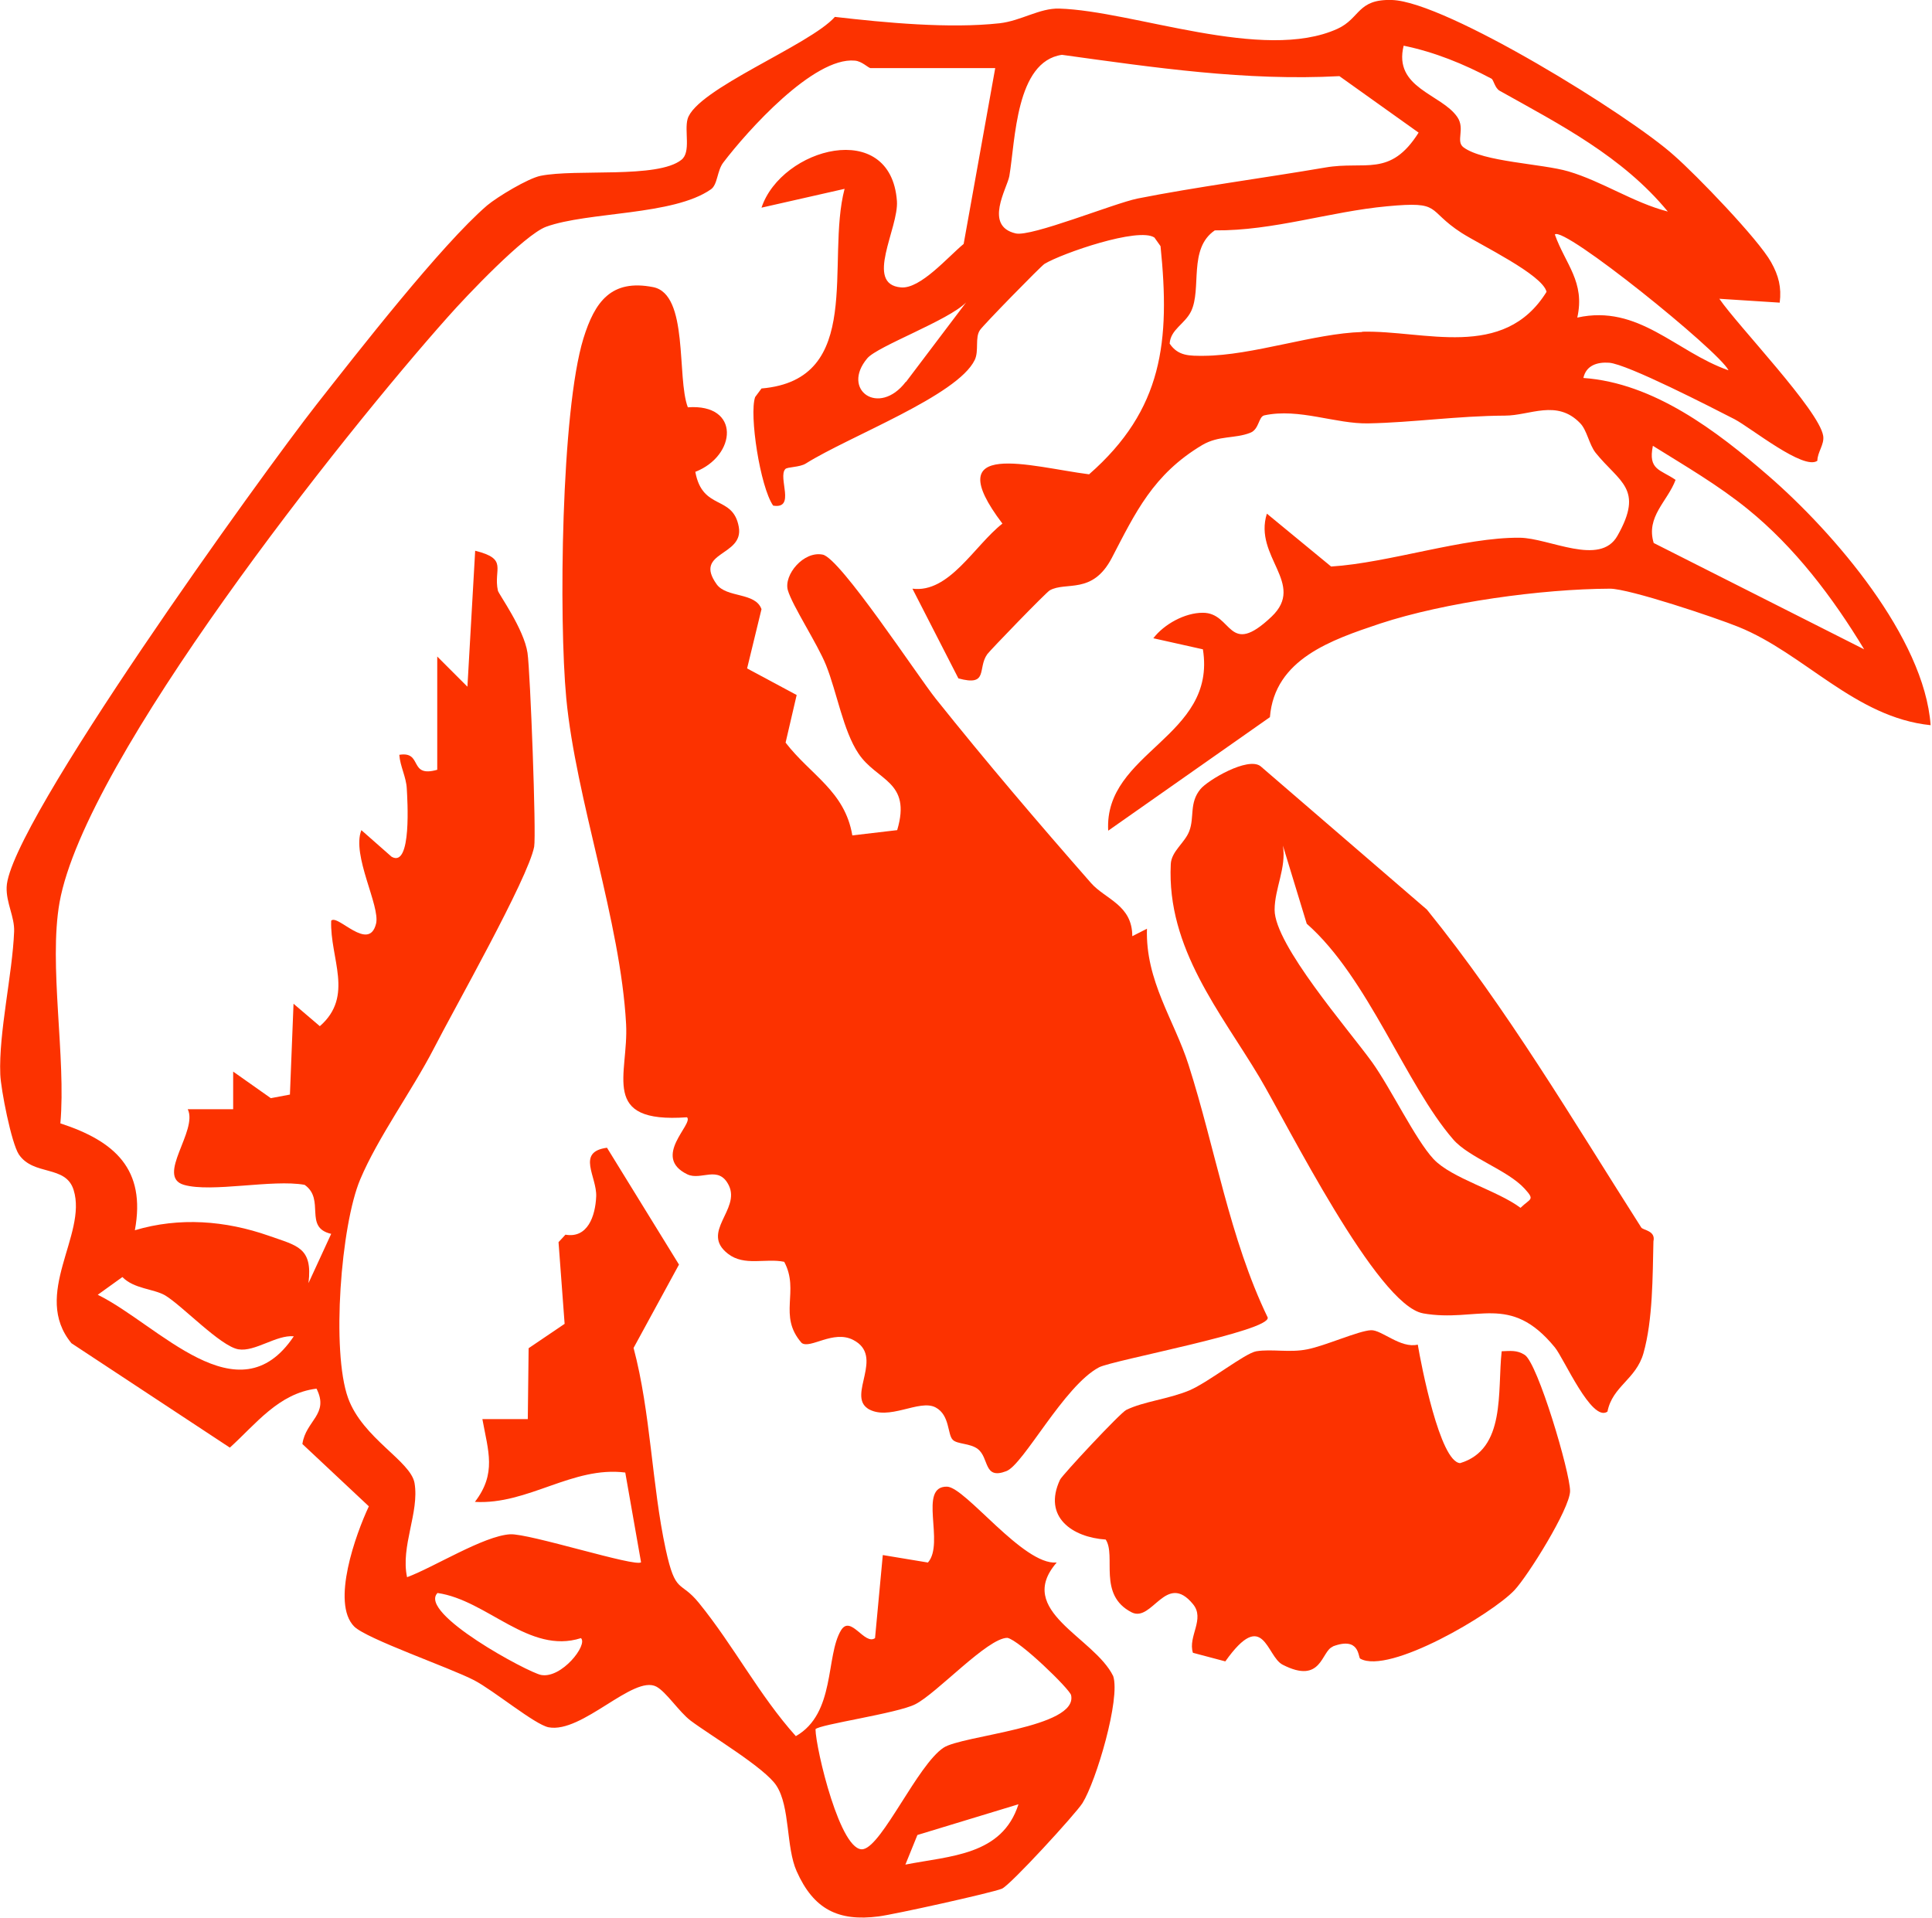 <?xml version="1.0" encoding="UTF-8"?>
<svg id="_レイヤー_2" data-name="レイヤー 2" xmlns="http://www.w3.org/2000/svg" viewBox="0 0 69.77 69.26">
  <defs>
    <style>
      .cls-1 {
        fill: #fc3200;
      }
    </style>
  </defs>
  <g id="_レイヤー_1-2" data-name="レイヤー 1">
    <g>
      <path class="cls-1" d="M38.15,56.43c-1.2.1-3.28-2.72-3.95-2.74-1.06-.02-.07,2.04-.69,2.74l-1.63-.27-.28,3c-.38.27-.88-.86-1.23-.28-.56.93-.19,3-1.63,3.82-1.32-1.47-2.24-3.26-3.5-4.81-.68-.84-.84-.28-1.2-1.94-.5-2.31-.54-4.94-1.16-7.27l1.64-3.01-2.6-4.22c-1.12.15-.36,1.04-.39,1.76-.03.71-.31,1.52-1.11,1.38l-.25.27.22,2.95-1.3.88-.03,2.56h-1.64c.21,1.16.52,1.96-.27,2.99,1.92.11,3.52-1.3,5.43-1.06l.57,3.24c-.18.19-4.05-1.05-4.73-1.01-.96.06-2.75,1.19-3.72,1.55-.24-1.12.45-2.34.27-3.4-.14-.8-1.87-1.61-2.4-3.07-.61-1.69-.26-6.25.44-7.9.63-1.5,1.88-3.22,2.65-4.71.73-1.43,3.41-6.15,3.63-7.3.08-.45-.14-6.32-.24-7-.13-.87-1.04-2.12-1.07-2.25-.17-.79.39-1.14-.82-1.44l-.28,4.91-1.09-1.09v4.09c-1.05.3-.51-.68-1.37-.54.03.42.25.8.27,1.22.02.36.19,2.89-.55,2.46l-1.09-.96c-.36.91.69,2.74.53,3.38-.26,1.04-1.39-.36-1.62-.11-.05,1.36.84,2.72-.41,3.81l-.95-.81-.13,3.28-.69.13-1.36-.96v1.36s-1.64,0-1.64,0c.38.77-1.16,2.43-.14,2.73,1,.29,3.2-.21,4.36,0,.76.53-.05,1.54.96,1.77l-.82,1.78c.16-1.3-.42-1.35-1.43-1.71-1.57-.55-3.23-.68-4.84-.2.41-2.21-.73-3.22-2.69-3.86.21-2.38-.43-5.72-.03-7.98.93-5.19,10.25-16.91,14.02-21.14.67-.76,2.77-2.97,3.55-3.26,1.52-.55,4.59-.4,5.95-1.35.25-.17.22-.67.45-.97.86-1.13,3.26-3.82,4.75-3.68.26.02.49.27.57.27h4.5l-1.14,6.35c-.57.47-1.56,1.63-2.26,1.57-1.34-.11-.08-2.14-.15-3.12-.22-3-4.17-1.92-4.89.24l3-.68c-.69,2.63.74,6.89-3,7.21l-.23.31c-.22.63.18,3.24.65,3.92.83.14.16-1.02.44-1.32.07-.08.52-.06.74-.2,1.58-.99,5.48-2.45,6.1-3.74.16-.33,0-.81.19-1.08.1-.16,2.19-2.3,2.33-2.39.63-.38,3.4-1.34,3.97-.95l.22.31c.35,3.43.09,5.9-2.58,8.24-2.11-.27-5.48-1.32-3.13,1.78-1.01.79-1.92,2.52-3.25,2.35l1.66,3.24c1.1.3.68-.36,1.04-.87.09-.13,2.12-2.23,2.26-2.31.59-.33,1.54.17,2.24-1.17.85-1.63,1.49-3.02,3.27-4.08.6-.35,1.17-.22,1.73-.44.33-.13.29-.58.51-.63,1.26-.27,2.58.32,3.77.29,1.57-.03,3.2-.27,4.92-.28.9,0,1.87-.6,2.71.27.25.25.32.76.56,1.07.86,1.07,1.76,1.29.79,3-.63,1.12-2.46.08-3.53.07-2-.02-4.73.91-6.81,1.04l-2.32-1.91c-.49,1.56,1.42,2.53.17,3.72-1.59,1.51-1.4-.15-2.49-.14-.64,0-1.39.41-1.78.92l1.79.4c.51,3.18-3.58,3.7-3.42,6.55l5.84-4.1c.17-2.1,2.22-2.79,3.98-3.38,2.34-.77,5.83-1.25,8.3-1.26.7,0,3.83,1.05,4.64,1.38,2.38.96,4.21,3.27,6.94,3.55-.23-3.17-3.49-6.95-5.85-9-1.88-1.63-4.15-3.36-6.69-3.54.1-.46.51-.58.93-.55.66.05,3.71,1.62,4.53,2.04.59.31,2.5,1.86,2.99,1.5,0-.31.26-.59.21-.9-.15-.93-3.08-3.97-3.75-4.95l2.18.14c.07-.55-.04-.98-.31-1.46-.46-.83-2.71-3.16-3.5-3.85C58.87,4.18,52.22.06,50.27,0c-1.26-.04-1.14.66-1.97,1.04-2.68,1.22-7.37-.65-10.05-.73-.71-.02-1.37.44-2.15.53-1.82.2-4.13-.02-5.95-.23-.9,1.02-5.01,2.61-5.32,3.69-.12.44.13,1.19-.22,1.47-.86.69-3.8.32-5.09.58-.45.09-1.56.76-1.93,1.07-1.66,1.43-4.69,5.32-6.16,7.19C9.5,17.07.3,29.82.24,32.04c-.02.57.29,1.07.27,1.6-.06,1.54-.56,3.65-.5,5.16.02.54.4,2.48.67,2.89.53.79,1.7.37,1.98,1.29.5,1.61-1.53,3.77-.08,5.53l5.72,3.77c.94-.85,1.76-1.96,3.13-2.13.47.93-.39,1.15-.51,2l2.4,2.25c-.47,1-1.37,3.49-.53,4.34.45.45,3.44,1.48,4.33,1.94.71.37,2.19,1.6,2.69,1.7,1.21.23,3.06-1.9,3.89-1.47.36.19.82.91,1.24,1.23.72.54,2.69,1.71,3.1,2.35.5.77.34,2.22.73,3.09.61,1.37,1.5,1.82,2.96,1.63.56-.07,4.08-.85,4.45-1,.3-.12,2.67-2.71,2.91-3.09.5-.8,1.38-3.78,1.11-4.59-.69-1.41-3.56-2.35-2.04-4.1ZM32.71,13.79c-.97,1.27-2.35.29-1.39-.85.37-.44,2.94-1.37,3.57-2.02l-2.17,2.87ZM59.69,16.1c1.17.73,2.36,1.42,3.43,2.29,1.7,1.38,3.07,3.19,4.2,5.06l-7.6-3.84c-.29-.95.5-1.5.79-2.28-.55-.38-1-.35-.82-1.23ZM49.19,11.99c-1.74.05-3.95.85-5.72.86-.5,0-.92.02-1.23-.44.03-.51.54-.7.77-1.16.4-.82-.11-2.27.86-2.93,2.11.02,4.16-.68,6.22-.87,2.02-.19,1.39.12,2.69.96.67.43,2.93,1.51,3.07,2.13-1.55,2.5-4.43,1.38-6.66,1.44ZM62.41,13.37c-1.9-.67-3.24-2.39-5.45-1.9.29-1.29-.43-1.93-.81-3,.3-.34,5.92,4.2,6.27,4.9ZM50.69,1.65c1.12.23,2.17.66,3.17,1.19.08.04.12.34.3.44,2.18,1.22,4.43,2.37,6.07,4.36-1.24-.32-2.37-1.09-3.59-1.45-.95-.28-3.08-.34-3.79-.87-.29-.22.07-.66-.22-1.09-.57-.84-2.32-1.04-1.94-2.58ZM36.45,6.36c.22-1.3.23-4.14,1.9-4.38,3.33.46,6.64.95,10.02.77l2.86,2.04c-1.03,1.63-1.93,1.01-3.37,1.26-2.16.37-4.72.71-6.78,1.12-.87.18-3.83,1.39-4.4,1.26-1.16-.27-.31-1.63-.23-2.07ZM3.53,46.76l.89-.64c.42.43,1.12.42,1.54.66.62.37,2,1.84,2.65,1.95.6.1,1.37-.53,2-.47-2.01,3-4.88-.42-7.08-1.5ZM19.54,60.49c-.45-.08-4.46-2.23-3.74-2.96,1.8.26,3.31,2.23,5.18,1.63.26.24-.7,1.47-1.44,1.33ZM32.7,67.33l.43-1.06,3.65-1.11c-.59,1.85-2.46,1.86-4.09,2.18ZM34.07,63.12c-.93.62-2.2,3.51-2.89,3.66-.82.18-1.72-3.63-1.73-4.33.12-.17,2.95-.57,3.6-.9.78-.39,2.61-2.4,3.33-2.4.44.09,2.25,1.85,2.3,2.07.26,1.18-3.95,1.45-4.61,1.9Z"/>
      <path class="cls-1" d="M31.32,50.86c.76.49,1.88-.35,2.47-.03.52.28.42.98.62,1.17.16.16.63.12.9.33.42.32.2,1.12,1.03.8.62-.23,2.08-3.08,3.35-3.75.5-.26,6.21-1.31,6.09-1.8-1.38-2.86-1.89-6.1-2.86-9.13-.51-1.6-1.56-3.03-1.5-4.91l-.53.27c0-1.13-.97-1.33-1.49-1.92-1.93-2.2-3.78-4.37-5.61-6.66-.66-.83-3.45-5.08-4.08-5.2-.69-.14-1.41.73-1.26,1.28.16.56,1.07,1.94,1.38,2.71.39.97.62,2.37,1.17,3.19.66,1,1.93.99,1.4,2.77l-1.62.19c-.27-1.6-1.5-2.17-2.41-3.35l.4-1.72-1.79-.96.52-2.14c-.22-.62-1.26-.4-1.62-.9-.85-1.19.99-1,.8-2.07-.21-1.17-1.31-.57-1.57-1.99,1.49-.58,1.64-2.47-.27-2.33-.41-1.08.04-4.08-1.25-4.34-1.52-.3-2.11.53-2.52,1.85-.81,2.64-.89,10.14-.62,13,.35,3.66,1.96,8.06,2.16,11.76.1,1.83-.98,3.6,2.2,3.37.25.24-1.29,1.43.01,2.06.5.24,1.13-.35,1.5.4.43.88-1.04,1.69-.03,2.47.59.46,1.36.15,2.03.29.57,1.06-.24,1.94.63,2.93.31.23,1.14-.48,1.86-.11,1.15.59-.22,1.99.53,2.48Z"/>
      <path class="cls-1" d="M51.38,47.43c1.97.35,3.14-.76,4.77,1.23.33.4,1.33,2.72,1.9,2.32.18-.92,1.03-1.16,1.3-2.11.34-1.2.33-2.78.36-4.04.09-.39-.38-.4-.44-.5-2.48-3.89-4.84-7.9-7.74-11.48l-6.01-5.18c-.46-.35-1.91.51-2.17.83-.41.5-.21,1.01-.4,1.51-.16.43-.65.73-.67,1.2-.15,3.04,1.81,5.36,3.2,7.69,1,1.68,4.25,8.24,5.91,8.53ZM46.03,32.86c0-.77.43-1.52.3-2.32l.86,2.82c2.22,1.95,3.57,5.81,5.29,7.79.57.66,1.96,1.1,2.58,1.78.38.42.21.34-.15.69-.84-.63-2.48-1.06-3.14-1.76-.66-.71-1.54-2.55-2.22-3.5-.86-1.19-3.52-4.24-3.52-5.5Z"/>
      <path class="cls-1" d="M48.13,59.46c.98-.37.91.39.99.44,1.04.59,4.76-1.61,5.57-2.47.49-.52,2-2.94,2.01-3.58,0-.68-1.17-4.63-1.64-4.92-.28-.18-.52-.14-.83-.13-.16,1.45.16,3.54-1.5,4.04-.73-.04-1.41-3.56-1.53-4.28-.62.15-1.31-.54-1.69-.52-.45.02-1.64.56-2.3.69-.64.13-1.27-.02-1.84.07-.41.07-1.7,1.1-2.41,1.41-.76.32-1.66.4-2.29.71-.22.11-2.31,2.35-2.39,2.52-.63,1.35.45,2.08,1.65,2.16.39.59-.3,2,.94,2.63.74.37,1.24-1.48,2.21-.3.45.54-.19,1.17,0,1.76l1.17.31c1.39-1.96,1.48-.18,2.07.12,1.42.73,1.39-.5,1.81-.65Z"/>
    </g>
  </g>
</svg>